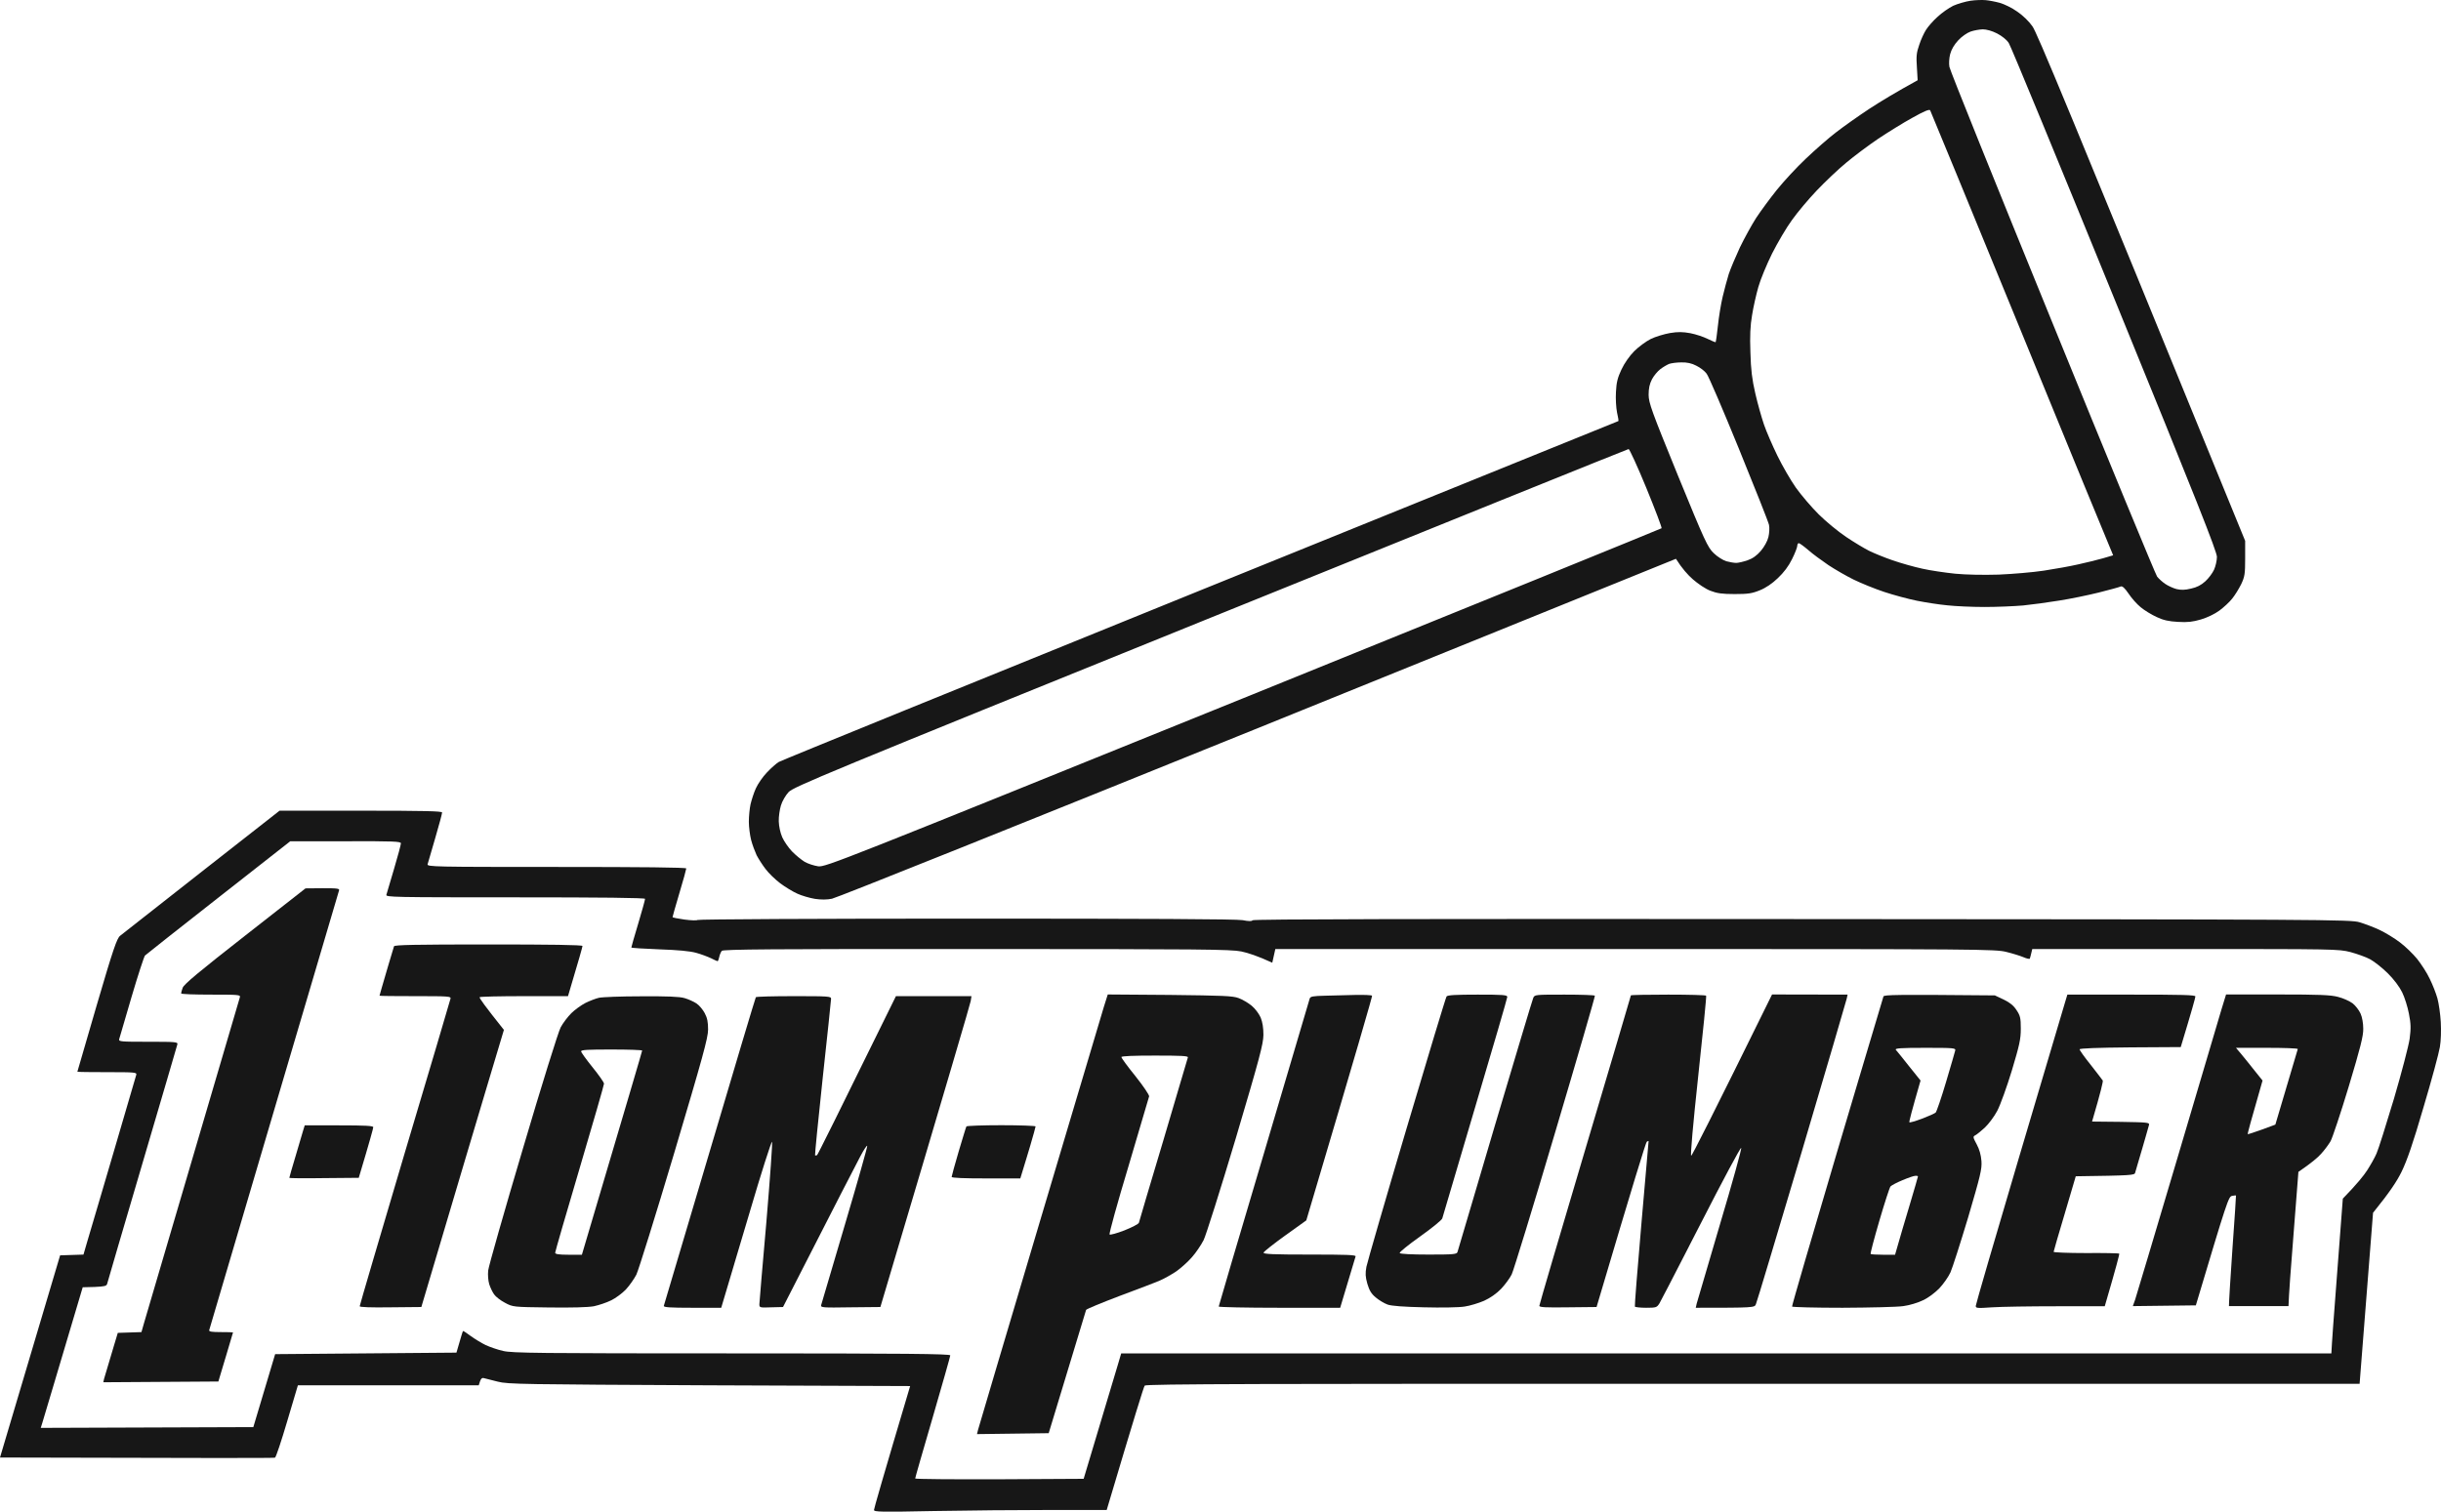 <svg width="113" height="70" viewBox="0 0 113 70" fill="none" xmlns="http://www.w3.org/2000/svg">
<path fill-rule="evenodd" clip-rule="evenodd" d="M9.339 40.363C7.361 41.918 5.659 43.256 5.56 43.333C5.411 43.453 5.242 43.939 4.479 46.543C3.984 48.233 3.582 49.619 3.582 49.626C3.582 49.641 4.203 49.648 4.959 49.648C6.238 49.648 6.337 49.655 6.309 49.767C6.287 49.838 5.807 51.478 5.242 53.413C4.988 54.273 4.741 55.115 4.536 55.812C4.279 56.686 4.089 57.334 4.034 57.51L3.864 58.095L2.783 58.13L0 67.492C9.813 67.52 12.688 67.52 12.73 67.499C12.773 67.485 13.027 66.725 13.296 65.81L13.79 64.148H22.162C22.253 63.825 22.303 63.789 22.409 63.818C22.454 63.83 22.57 63.859 22.713 63.895C22.815 63.921 22.93 63.95 23.045 63.979C23.504 64.099 24.196 64.106 32.836 64.148L42.133 64.183C40.833 68.548 40.459 69.864 40.459 69.921C40.459 70.012 40.791 70.019 43.228 69.97C44.754 69.942 47.177 69.921 48.618 69.921H51.232C52.539 65.528 52.949 64.212 52.991 64.162C53.055 64.085 58.254 64.071 81.15 64.078H109.232L109.854 56.159C110.631 55.202 110.97 54.681 111.175 54.258C111.429 53.737 111.698 52.963 112.192 51.267C112.567 50.007 112.906 48.754 112.948 48.486C112.998 48.197 113.012 47.719 112.99 47.325C112.969 46.959 112.899 46.466 112.835 46.233C112.771 46.001 112.609 45.586 112.475 45.318C112.348 45.044 112.079 44.636 111.895 44.403C111.705 44.171 111.351 43.826 111.097 43.636C110.85 43.446 110.419 43.185 110.151 43.059C109.882 42.932 109.465 42.777 109.232 42.707C108.822 42.58 107.749 42.573 83.411 42.559C65.877 42.545 58 42.559 57.979 42.615C57.958 42.665 57.809 42.665 57.52 42.608C57.23 42.559 53.133 42.538 44.726 42.538C37.887 42.538 32.334 42.566 32.292 42.601C32.257 42.629 31.988 42.622 31.677 42.58C31.381 42.538 31.134 42.489 31.134 42.468C31.134 42.446 31.275 41.947 31.451 41.355C31.628 40.771 31.769 40.25 31.769 40.215C31.769 40.166 29.721 40.145 25.764 40.145C20.078 40.145 19.76 40.138 19.795 40.018C19.805 39.988 19.844 39.852 19.902 39.653C19.967 39.428 20.054 39.125 20.148 38.807C20.325 38.209 20.466 37.674 20.466 37.624C20.466 37.561 19.668 37.54 16.701 37.54H12.942L9.339 40.363ZM10.117 41.559C8.294 42.988 6.761 44.199 6.711 44.248C6.669 44.298 6.386 45.157 6.09 46.163C5.882 46.867 5.695 47.509 5.595 47.855C5.551 48.004 5.524 48.099 5.517 48.12C5.489 48.233 5.588 48.24 6.867 48.24C8.145 48.24 8.244 48.247 8.209 48.366C8.195 48.43 7.46 50.929 6.584 53.906C5.708 56.884 4.973 59.383 4.959 59.453C4.931 59.552 4.832 59.573 4.38 59.594L3.829 59.608C3.177 61.797 2.735 63.284 2.445 64.26C2.113 65.378 1.98 65.826 1.957 65.894L1.886 66.119L11.727 66.084L12.737 62.705L21.13 62.635C21.349 61.875 21.42 61.642 21.434 61.635C21.448 61.621 21.603 61.727 21.794 61.868C21.978 62.001 22.289 62.191 22.479 62.283C22.677 62.374 23.038 62.501 23.292 62.557C23.695 62.656 24.973 62.67 33.874 62.67C41.921 62.67 43.991 62.691 43.991 62.762C43.991 62.804 43.624 64.099 43.179 65.627C42.733 67.154 42.366 68.428 42.366 68.463C42.366 68.492 44.118 68.506 46.266 68.499L50.165 68.478C51.296 64.712 51.684 63.409 51.762 63.149L51.903 62.67H107.925C107.932 62.424 108.045 60.812 108.194 58.932L108.455 55.504C109.126 54.814 109.437 54.42 109.585 54.188C109.734 53.956 109.932 53.611 110.016 53.413C110.101 53.223 110.461 52.083 110.822 50.879C111.182 49.648 111.5 48.437 111.549 48.099C111.613 47.606 111.606 47.402 111.514 46.937C111.457 46.628 111.316 46.184 111.203 45.952C111.076 45.691 110.822 45.354 110.539 45.072C110.285 44.819 109.917 44.53 109.727 44.424C109.536 44.319 109.119 44.171 108.808 44.087C108.257 43.946 108.081 43.946 101.157 43.946H94.079C94.008 44.248 93.98 44.354 93.966 44.389C93.951 44.417 93.817 44.389 93.676 44.326C93.528 44.263 93.167 44.15 92.878 44.08C92.369 43.953 91.705 43.946 75.69 43.946H59.038L58.897 44.579C58.212 44.263 57.767 44.122 57.463 44.058C56.976 43.96 55.655 43.946 45.213 43.946C35.711 43.939 33.486 43.96 33.415 44.03C33.373 44.08 33.316 44.206 33.295 44.319C33.274 44.424 33.239 44.509 33.218 44.509C33.196 44.509 33.062 44.446 32.921 44.375C32.773 44.305 32.462 44.185 32.228 44.122C31.946 44.042 31.374 43.988 30.512 43.96C29.805 43.932 29.226 43.897 29.226 43.875C29.226 43.854 29.367 43.354 29.544 42.77C29.721 42.179 29.862 41.665 29.862 41.623C29.862 41.574 27.813 41.552 23.857 41.552C18.17 41.552 17.852 41.545 17.887 41.433C17.893 41.415 17.906 41.369 17.926 41.301C17.987 41.092 18.108 40.676 18.241 40.236C18.417 39.645 18.559 39.11 18.559 39.053C18.559 38.962 18.227 38.948 16.001 38.955H13.437L10.117 41.559Z" fill="#171717"/>
<path fill-rule="evenodd" clip-rule="evenodd" d="M90.419 0.267C90.624 0.176 90.985 0.07 91.218 0.035C91.451 -0 91.769 -0.007 91.924 0.007C92.08 0.021 92.376 0.077 92.581 0.134C92.779 0.19 93.146 0.366 93.379 0.535C93.634 0.704 93.93 0.992 94.086 1.218C94.291 1.499 95.647 4.758 103.934 25.045V25.855C103.934 26.58 103.913 26.707 103.75 27.052C103.644 27.263 103.461 27.565 103.333 27.72C103.213 27.875 102.945 28.122 102.747 28.269C102.528 28.431 102.175 28.6 101.885 28.685C101.504 28.797 101.264 28.825 100.826 28.797C100.409 28.776 100.147 28.72 99.837 28.572C99.603 28.466 99.271 28.262 99.102 28.122C98.925 27.981 98.671 27.692 98.537 27.488C98.36 27.227 98.247 27.129 98.176 27.157C98.12 27.185 97.661 27.312 97.152 27.439C96.643 27.565 95.824 27.734 95.315 27.812C94.806 27.896 94.065 27.995 93.655 28.037C93.245 28.072 92.447 28.107 91.875 28.107C91.296 28.107 90.518 28.072 90.144 28.03C89.763 27.995 89.134 27.896 88.745 27.819C88.357 27.741 87.671 27.558 87.226 27.41C86.781 27.263 86.145 27.002 85.813 26.84C85.481 26.678 84.959 26.376 84.648 26.172C84.337 25.96 83.913 25.651 83.715 25.475C83.51 25.299 83.305 25.151 83.27 25.151C83.235 25.151 83.2 25.207 83.2 25.278C83.2 25.341 83.094 25.623 82.959 25.89C82.797 26.221 82.578 26.509 82.302 26.77C82.041 27.023 81.737 27.227 81.469 27.333C81.108 27.481 80.925 27.509 80.303 27.509C79.71 27.509 79.484 27.474 79.173 27.354C78.954 27.27 78.608 27.037 78.367 26.826C78.134 26.622 77.866 26.326 77.583 25.876L58.226 33.718C47.58 38.026 38.714 41.581 38.516 41.616C38.29 41.665 38.001 41.665 37.725 41.623C37.478 41.581 37.11 41.475 36.913 41.383C36.708 41.292 36.347 41.074 36.114 40.898C35.881 40.722 35.577 40.426 35.436 40.236C35.295 40.053 35.111 39.764 35.026 39.602C34.949 39.434 34.828 39.117 34.772 38.898C34.715 38.673 34.666 38.293 34.666 38.054C34.666 37.807 34.701 37.441 34.744 37.244C34.793 37.04 34.899 36.702 34.991 36.505C35.083 36.301 35.309 35.97 35.5 35.773C35.683 35.576 35.931 35.358 36.044 35.287C36.157 35.217 44.952 31.641 55.577 27.333C66.202 23.032 74.906 19.506 74.92 19.498C74.934 19.491 74.906 19.308 74.856 19.097C74.814 18.886 74.786 18.457 74.807 18.147C74.828 17.703 74.885 17.485 75.061 17.112C75.195 16.823 75.436 16.479 75.654 16.26C75.859 16.056 76.206 15.803 76.418 15.697C76.629 15.592 77.032 15.472 77.301 15.423C77.682 15.359 77.901 15.366 78.254 15.43C78.509 15.479 78.862 15.599 79.046 15.69C79.236 15.782 79.399 15.852 79.42 15.845C79.434 15.831 79.484 15.493 79.526 15.085C79.568 14.677 79.667 14.078 79.745 13.747C79.823 13.416 79.95 12.945 80.028 12.691C80.112 12.438 80.345 11.889 80.543 11.46C80.748 11.037 81.087 10.418 81.299 10.087C81.518 9.756 81.949 9.172 82.26 8.785C82.571 8.398 83.171 7.75 83.595 7.349C84.019 6.947 84.648 6.391 85.001 6.124C85.354 5.849 86.054 5.357 86.555 5.026C87.064 4.695 87.77 4.266 88.773 3.716L88.738 3.118C88.703 2.618 88.717 2.442 88.844 2.083C88.922 1.837 89.07 1.52 89.162 1.379C89.254 1.232 89.487 0.964 89.692 0.781C89.89 0.591 90.222 0.366 90.419 0.267ZM36.503 36.681C36.736 36.435 38.085 35.872 56.036 28.607C66.647 24.313 75.358 20.794 75.393 20.794C75.428 20.787 75.803 21.596 76.213 22.596C76.622 23.595 76.94 24.433 76.919 24.461C76.898 24.482 68.18 28.03 57.555 32.331C38.806 39.919 38.227 40.151 37.88 40.116C37.69 40.088 37.4 39.997 37.245 39.905C37.089 39.807 36.828 39.595 36.665 39.426C36.503 39.258 36.298 38.962 36.213 38.772C36.121 38.561 36.058 38.265 36.051 38.033C36.044 37.822 36.093 37.491 36.15 37.301C36.206 37.103 36.369 36.829 36.503 36.681ZM90.653 1.865C90.808 1.696 91.062 1.52 91.218 1.464C91.373 1.408 91.627 1.365 91.783 1.358C91.96 1.358 92.214 1.429 92.447 1.548C92.68 1.668 92.899 1.844 92.991 1.992C93.083 2.126 95.28 7.461 97.887 13.853C101.723 23.25 102.62 25.531 102.627 25.785C102.627 25.96 102.563 26.228 102.493 26.383C102.422 26.538 102.245 26.777 102.09 26.918C101.899 27.094 101.694 27.199 101.426 27.256C101.136 27.326 100.967 27.326 100.755 27.277C100.599 27.235 100.366 27.129 100.232 27.037C100.098 26.946 99.935 26.798 99.858 26.7C99.787 26.601 97.604 21.315 95.011 14.944C92.412 8.574 90.264 3.245 90.243 3.097C90.215 2.956 90.229 2.689 90.278 2.506C90.335 2.288 90.469 2.062 90.653 1.865ZM86.944 6.427C87.389 6.131 88.102 5.687 88.526 5.455C89.077 5.145 89.317 5.047 89.353 5.11C89.381 5.16 91.253 9.707 93.514 15.226C95.774 20.744 97.668 25.362 97.823 25.714L97.343 25.855C97.081 25.925 96.566 26.059 96.198 26.136C95.831 26.221 95.117 26.348 94.609 26.425C94.1 26.503 93.168 26.58 92.525 26.608C91.811 26.629 91.034 26.615 90.511 26.566C90.045 26.517 89.36 26.418 88.992 26.334C88.625 26.256 88.003 26.08 87.615 25.946C87.226 25.813 86.732 25.608 86.52 25.503C86.308 25.397 85.828 25.109 85.46 24.862C85.093 24.616 84.52 24.144 84.189 23.814C83.856 23.483 83.383 22.927 83.136 22.582C82.889 22.23 82.507 21.568 82.281 21.103C82.055 20.639 81.772 19.991 81.659 19.66C81.546 19.329 81.363 18.682 81.257 18.217C81.108 17.57 81.052 17.126 81.031 16.317C81.002 15.556 81.024 15.071 81.108 14.592C81.165 14.226 81.299 13.635 81.398 13.29C81.497 12.938 81.787 12.241 82.034 11.741C82.288 11.241 82.698 10.537 82.952 10.193C83.2 9.841 83.715 9.228 84.097 8.827C84.478 8.426 85.093 7.841 85.46 7.539C85.828 7.229 86.499 6.729 86.944 6.427ZM77.265 16.852C77.166 16.894 76.983 17 76.856 17.098C76.735 17.19 76.559 17.401 76.474 17.563C76.361 17.781 76.319 17.985 76.319 18.288C76.326 18.668 76.453 19.02 77.675 22.018C78.925 25.073 79.053 25.348 79.335 25.616C79.498 25.777 79.759 25.939 79.914 25.989C80.07 26.031 80.275 26.066 80.374 26.066C80.472 26.066 80.706 26.01 80.896 25.946C81.137 25.862 81.334 25.721 81.518 25.503C81.674 25.32 81.822 25.052 81.864 24.869C81.907 24.693 81.921 24.44 81.892 24.306C81.864 24.172 81.236 22.589 80.501 20.787C79.766 18.985 79.095 17.415 79.003 17.302C78.918 17.183 78.706 17.021 78.53 16.936C78.318 16.823 78.099 16.774 77.83 16.781C77.618 16.781 77.364 16.817 77.265 16.852Z" fill="#171717"/>
<path d="M8.456 45.741C8.512 45.579 9.233 44.98 11.338 43.333L14.143 41.137L14.941 41.13C15.662 41.13 15.732 41.144 15.69 41.249C15.685 41.265 15.62 41.486 15.505 41.878L15.5 41.894C15.071 43.349 13.965 47.102 12.68 51.442C11.049 56.982 9.699 61.551 9.685 61.593C9.664 61.663 9.805 61.684 10.222 61.684C10.533 61.684 10.787 61.691 10.787 61.699C10.787 61.709 10.7 62.001 10.435 62.885L10.434 62.886C10.346 63.179 10.239 63.538 10.109 63.972L4.782 64.007L4.818 63.846C4.835 63.776 4.944 63.412 5.241 62.426L5.241 62.425C5.304 62.218 5.374 61.984 5.453 61.72L6.548 61.684L6.654 61.311C6.711 61.114 7.728 57.651 8.915 53.624C9.808 50.595 10.585 47.949 10.924 46.794L10.924 46.793C11.036 46.413 11.1 46.194 11.105 46.177C11.14 46.064 11.041 46.057 9.763 46.057C9.007 46.057 8.385 46.036 8.385 46.001C8.385 45.973 8.413 45.853 8.456 45.741Z" fill="#171717"/>
<path d="M17.887 45.002C17.927 44.865 17.966 44.732 18.003 44.608C18.127 44.185 18.224 43.857 18.24 43.819C18.268 43.755 19.208 43.734 22.62 43.734C25.467 43.734 26.965 43.755 26.965 43.805C26.965 43.84 26.817 44.382 26.294 46.128H24.266C23.143 46.128 22.218 46.149 22.203 46.177C22.182 46.212 22.43 46.564 23.327 47.69L22.564 50.239C22.147 51.632 21.285 54.519 19.505 60.523L18.078 60.537C17.159 60.551 16.651 60.53 16.651 60.488C16.651 60.446 17.59 57.257 18.735 53.392C19.886 49.535 20.84 46.318 20.854 46.247C20.889 46.135 20.776 46.128 19.229 46.128C18.318 46.128 17.569 46.121 17.569 46.107C17.569 46.1 17.71 45.6 17.887 45.002Z" fill="#171717"/>
<path fill-rule="evenodd" clip-rule="evenodd" d="M49.977 50.394L49.976 50.395C49.461 52.125 48.813 54.303 48.123 56.616C46.583 61.783 45.304 66.105 45.276 66.211L45.227 66.408L48.547 66.365C49.868 62.001 50.264 60.699 50.278 60.657C50.299 60.614 50.998 60.326 51.832 60.009C52.666 59.699 53.514 59.376 53.704 59.291C53.902 59.207 54.234 59.017 54.446 58.876C54.658 58.728 54.983 58.439 55.167 58.228C55.357 58.017 55.598 57.658 55.718 57.426C55.831 57.193 56.502 55.068 57.208 52.709C58.31 48.993 58.48 48.352 58.487 47.923C58.487 47.592 58.445 47.331 58.36 47.12C58.282 46.944 58.098 46.698 57.943 46.571C57.788 46.444 57.519 46.283 57.343 46.219C57.067 46.114 56.622 46.1 54.149 46.071L51.281 46.05L51.097 46.635C51.043 46.812 50.616 48.248 49.986 50.363L49.983 50.374L49.982 50.378L49.977 50.393L49.977 50.394ZM52.56 49.83C52.2 49.387 51.91 48.986 51.91 48.95C51.91 48.901 52.475 48.88 53.464 48.88C54.672 48.88 55.011 48.894 54.99 48.965C54.983 48.987 54.87 49.37 54.69 49.979L54.665 50.062C54.459 50.76 54.172 51.729 53.86 52.787C53.245 54.835 52.736 56.56 52.722 56.623C52.701 56.68 52.404 56.834 52.051 56.975C51.705 57.109 51.394 57.193 51.366 57.165C51.331 57.137 51.726 55.708 52.242 53.998C52.751 52.287 53.181 50.83 53.196 50.767C53.203 50.703 52.927 50.288 52.56 49.83Z" fill="#171717"/>
<path d="M60.627 46.247C60.656 46.142 60.762 46.121 61.348 46.107C61.73 46.093 62.365 46.078 62.761 46.071C63.157 46.064 63.496 46.078 63.517 46.107C63.531 46.135 62.853 48.493 60.472 56.511L59.49 57.215C58.953 57.602 58.508 57.954 58.494 58.003C58.473 58.073 58.932 58.094 60.627 58.094C62.316 58.094 62.775 58.108 62.754 58.179C62.75 58.193 62.734 58.245 62.702 58.352C62.618 58.629 62.424 59.275 62.04 60.558H59.229C57.682 60.558 56.424 60.53 56.417 60.502C56.417 60.474 57.357 57.285 58.508 53.413C59.653 49.542 60.606 46.318 60.627 46.247Z" fill="#171717"/>
<path d="M66.964 46.142C66.929 46.191 66.096 48.943 65.114 52.252C64.132 55.56 63.298 58.446 63.255 58.658C63.199 58.967 63.206 59.122 63.298 59.446C63.39 59.756 63.482 59.911 63.687 60.08C63.835 60.206 64.082 60.354 64.237 60.41C64.421 60.474 64.979 60.516 65.926 60.537C66.703 60.558 67.544 60.544 67.798 60.502C68.045 60.467 68.455 60.34 68.702 60.234C68.992 60.101 69.275 59.904 69.493 59.678C69.677 59.481 69.896 59.185 69.981 59.01C70.066 58.834 70.977 55.87 71.994 52.428C73.019 48.979 73.845 46.135 73.831 46.107C73.81 46.078 73.181 46.057 72.425 46.057C71.062 46.057 71.041 46.057 70.977 46.212C70.935 46.304 70.144 48.958 69.204 52.111C68.793 53.5 68.413 54.789 68.114 55.803L68.091 55.88C67.724 57.124 67.485 57.933 67.473 57.968C67.445 58.08 67.318 58.094 66.138 58.094C65.332 58.094 64.817 58.066 64.796 58.024C64.774 57.982 65.205 57.637 65.749 57.25C66.293 56.863 66.752 56.489 66.767 56.419C66.775 56.395 66.879 56.04 67.051 55.457L67.052 55.455C67.329 54.515 67.78 52.982 68.285 51.281C69.105 48.521 69.776 46.219 69.776 46.163C69.776 46.071 69.571 46.057 68.406 46.057C67.388 46.057 67.014 46.078 66.964 46.142Z" fill="#171717"/>
<path d="M73.379 53.251C74.545 49.331 75.498 46.114 75.498 46.093C75.498 46.071 76.275 46.057 77.229 46.057C78.176 46.057 78.967 46.078 78.981 46.107C79.002 46.135 78.833 47.817 78.614 49.837C78.374 52.069 78.246 53.519 78.289 53.519C78.324 53.519 79.186 51.837 82.033 46.05L85.53 46.057L85.488 46.247C85.466 46.353 84.527 49.549 83.404 53.343C82.273 57.137 81.327 60.312 81.284 60.396C81.221 60.551 81.2 60.558 78.501 60.558L78.543 60.368C78.572 60.255 79.059 58.601 79.624 56.687C80.196 54.772 80.634 53.181 80.606 53.153C80.571 53.125 79.737 54.687 78.748 56.623C78.56 56.988 78.377 57.344 78.203 57.682L78.177 57.735C77.441 59.164 76.876 60.264 76.82 60.354C76.699 60.544 76.671 60.558 76.205 60.558C75.929 60.558 75.696 60.53 75.682 60.502C75.668 60.474 75.802 58.742 75.986 56.651C76.169 54.561 76.318 52.843 76.318 52.836C76.311 52.829 76.275 52.843 76.233 52.871C76.191 52.9 75.654 54.631 73.909 60.523L72.581 60.537C71.556 60.551 71.26 60.537 71.26 60.467C71.26 60.417 72.213 57.172 73.379 53.251Z" fill="#171717"/>
<path fill-rule="evenodd" clip-rule="evenodd" d="M85.992 50.152L85.978 50.2C85.695 51.152 85.377 52.22 85.043 53.343C83.884 57.25 82.944 60.474 82.959 60.502C82.973 60.53 84.025 60.558 85.297 60.558C86.569 60.551 87.833 60.523 88.109 60.481C88.377 60.446 88.794 60.326 89.027 60.206C89.274 60.094 89.585 59.854 89.783 59.65C89.967 59.453 90.2 59.122 90.292 58.918C90.383 58.714 90.751 57.566 91.111 56.37C91.676 54.441 91.754 54.138 91.726 53.765C91.704 53.484 91.634 53.223 91.507 52.991C91.33 52.66 91.323 52.632 91.443 52.569C91.514 52.533 91.712 52.371 91.888 52.21C92.058 52.048 92.319 51.703 92.46 51.435C92.602 51.161 92.898 50.344 93.132 49.577C93.485 48.394 93.548 48.127 93.548 47.634C93.548 47.134 93.52 47.029 93.35 46.775C93.216 46.564 93.04 46.423 92.75 46.283L92.347 46.093C87.72 46.05 87.219 46.064 87.19 46.142C87.175 46.177 86.689 47.811 85.992 50.152ZM88.37 49.366C88.08 49 87.805 48.655 87.763 48.613C87.706 48.542 87.981 48.521 89.119 48.521C90.44 48.521 90.546 48.528 90.511 48.648C90.496 48.711 90.306 49.373 90.087 50.105C89.868 50.844 89.649 51.478 89.606 51.52C89.557 51.562 89.274 51.689 88.978 51.801C88.674 51.914 88.412 51.991 88.391 51.97C88.37 51.949 88.483 51.506 88.907 50.035L88.37 49.366ZM88.066 54.652C87.805 54.758 87.558 54.892 87.515 54.941C87.473 54.99 87.24 55.708 86.999 56.532C86.759 57.355 86.576 58.045 86.597 58.066C86.618 58.087 86.879 58.102 87.176 58.102H87.727C87.953 57.306 88.193 56.496 88.405 55.793C88.617 55.089 88.787 54.49 88.787 54.476C88.787 54.455 88.73 54.441 88.66 54.448C88.596 54.448 88.328 54.54 88.066 54.652Z" fill="#171717"/>
<path d="M94.714 49.386C95.189 47.784 95.517 46.677 95.562 46.529L95.703 46.057H98.67C100.994 46.057 101.637 46.071 101.63 46.142C101.63 46.191 101.482 46.74 100.952 48.486L98.607 48.5C97.109 48.514 96.268 48.542 96.268 48.592C96.268 48.627 96.494 48.95 96.784 49.309C97.067 49.669 97.314 49.992 97.342 50.035C97.363 50.07 97.264 50.513 96.847 51.935L98.183 51.949C99.412 51.97 99.511 51.977 99.483 52.09C99.473 52.135 99.408 52.36 99.322 52.659L99.321 52.661L99.32 52.666C99.272 52.828 99.219 53.013 99.165 53.202C99.071 53.513 98.985 53.81 98.924 54.019L98.924 54.02L98.924 54.021C98.879 54.175 98.849 54.28 98.84 54.307C98.811 54.42 98.677 54.434 96.092 54.469L95.583 56.194C95.3 57.144 95.067 57.94 95.067 57.968C95.067 57.996 95.738 58.024 96.565 58.024C97.391 58.017 98.084 58.031 98.105 58.052C98.119 58.073 97.978 58.629 97.434 60.488H95.209C93.979 60.488 92.637 60.509 92.22 60.537C91.521 60.586 91.457 60.579 91.464 60.467C91.464 60.403 92.354 57.341 93.442 53.674C93.867 52.243 94.271 50.881 94.61 49.736L94.714 49.386Z" fill="#171717"/>
<path fill-rule="evenodd" clip-rule="evenodd" d="M102.838 46.74C102.725 47.113 101.8 50.232 100.79 53.653C99.772 57.081 98.896 60.016 98.84 60.185L98.734 60.481L101.651 60.446C103.107 55.574 103.163 55.413 103.326 55.377C103.425 55.356 103.509 55.349 103.509 55.363C103.516 55.37 103.446 56.426 103.354 57.7C103.341 57.899 103.328 58.094 103.315 58.283C103.247 59.312 103.191 60.148 103.191 60.255L103.184 60.481H105.94C105.954 60.016 106.053 58.622 106.18 57.074L106.399 54.265C107.006 53.85 107.303 53.596 107.451 53.427C107.6 53.266 107.798 52.998 107.889 52.843C107.974 52.688 108.356 51.548 108.73 50.309C109.267 48.521 109.408 47.972 109.401 47.634C109.401 47.388 109.352 47.099 109.274 46.93C109.203 46.775 109.041 46.564 108.907 46.459C108.772 46.36 108.469 46.219 108.236 46.163C107.896 46.071 107.367 46.05 105.431 46.05H103.05L102.838 46.74ZM104.371 49.577C104.173 49.324 103.898 48.986 103.764 48.824L103.509 48.521H104.943C105.728 48.521 106.37 48.542 106.37 48.577C106.363 48.606 106.13 49.401 105.332 52.076L104.703 52.308C104.357 52.435 104.067 52.526 104.053 52.519C104.039 52.505 104.188 51.942 104.739 50.035L104.371 49.577Z" fill="#171717"/>
<path fill-rule="evenodd" clip-rule="evenodd" d="M27.099 46.444C27.297 46.346 27.573 46.24 27.721 46.205C27.862 46.17 28.745 46.135 29.678 46.135C30.886 46.128 31.465 46.149 31.691 46.219C31.868 46.269 32.115 46.381 32.242 46.466C32.369 46.55 32.539 46.754 32.624 46.916C32.744 47.141 32.779 47.331 32.779 47.676C32.779 48.056 32.525 48.972 31.211 53.392C30.349 56.285 29.558 58.819 29.459 59.024C29.353 59.228 29.134 59.538 28.971 59.714C28.802 59.889 28.498 60.115 28.293 60.213C28.081 60.319 27.721 60.438 27.488 60.488C27.212 60.537 26.485 60.558 25.404 60.544L25.401 60.544C23.75 60.523 23.743 60.523 23.376 60.326C23.171 60.22 22.945 60.044 22.875 59.939C22.797 59.833 22.698 59.622 22.648 59.467C22.599 59.305 22.578 59.031 22.599 58.834C22.62 58.636 23.341 56.102 24.203 53.202C25.072 50.253 25.849 47.768 25.955 47.571C26.061 47.374 26.28 47.085 26.449 46.916C26.612 46.754 26.908 46.543 27.099 46.444ZM26.901 48.683C26.901 48.732 27.142 49.063 27.431 49.422C27.721 49.781 27.961 50.119 27.961 50.182C27.961 50.239 27.452 52.005 26.831 54.103C26.209 56.201 25.7 57.961 25.7 58.01C25.7 58.073 25.87 58.102 26.315 58.102H26.937C29.098 50.816 29.727 48.676 29.727 48.648C29.727 48.62 29.091 48.599 28.314 48.599C27.226 48.599 26.901 48.613 26.901 48.683Z" fill="#171717"/>
<path d="M34.99 46.177C34.969 46.205 34.008 49.415 32.857 53.308C31.698 57.2 30.744 60.417 30.73 60.467C30.709 60.537 31.006 60.558 32.044 60.558H33.387C33.525 60.1 33.74 59.375 33.995 58.517L33.995 58.517L33.995 58.514C34.21 57.793 34.452 56.977 34.701 56.145C35.237 54.314 35.711 52.843 35.739 52.871C35.767 52.9 35.647 54.568 35.478 56.581C35.301 58.594 35.153 60.312 35.153 60.396C35.153 60.551 35.174 60.558 35.704 60.537L36.248 60.523C38.784 55.56 39.653 53.864 39.822 53.554C39.985 53.244 40.133 53.019 40.147 53.061C40.161 53.097 39.695 54.744 39.109 56.722C38.739 57.964 38.409 59.089 38.21 59.767L38.21 59.767L38.21 59.768L38.209 59.772L38.208 59.772L38.208 59.773C38.093 60.167 38.022 60.408 38.014 60.431C37.979 60.551 38.078 60.558 39.37 60.537L40.755 60.523C43.969 49.718 44.916 46.48 44.937 46.353L44.972 46.128H41.475C38.685 51.808 37.851 53.477 37.823 53.491C37.795 53.505 37.752 53.512 37.731 53.498C37.717 53.491 37.873 51.886 38.084 49.929C38.297 47.972 38.473 46.318 38.473 46.247C38.473 46.135 38.346 46.128 36.749 46.128C35.796 46.128 35.004 46.149 34.99 46.177Z" fill="#171717"/>
<path d="M13.684 53.533C13.749 53.31 13.816 53.084 13.874 52.888C13.954 52.621 14.016 52.409 14.037 52.336L14.107 52.111H15.697C16.919 52.111 17.279 52.132 17.279 52.196C17.279 52.245 17.131 52.794 16.608 54.54L14.998 54.554C14.114 54.568 13.394 54.561 13.394 54.54C13.394 54.519 13.521 54.068 13.684 53.533Z" fill="#171717"/>
<path d="M44.739 52.16C44.719 52.187 44.58 52.652 44.41 53.218L44.379 53.322C44.202 53.927 44.054 54.462 44.054 54.497C44.054 54.547 44.633 54.568 45.644 54.568H47.233C47.34 54.229 47.444 53.882 47.543 53.551L47.543 53.55C47.594 53.379 47.644 53.213 47.692 53.054C47.827 52.59 47.94 52.188 47.94 52.16C47.94 52.132 47.226 52.104 46.357 52.104C45.481 52.104 44.754 52.132 44.739 52.16Z" fill="#171717"/>
</svg>
